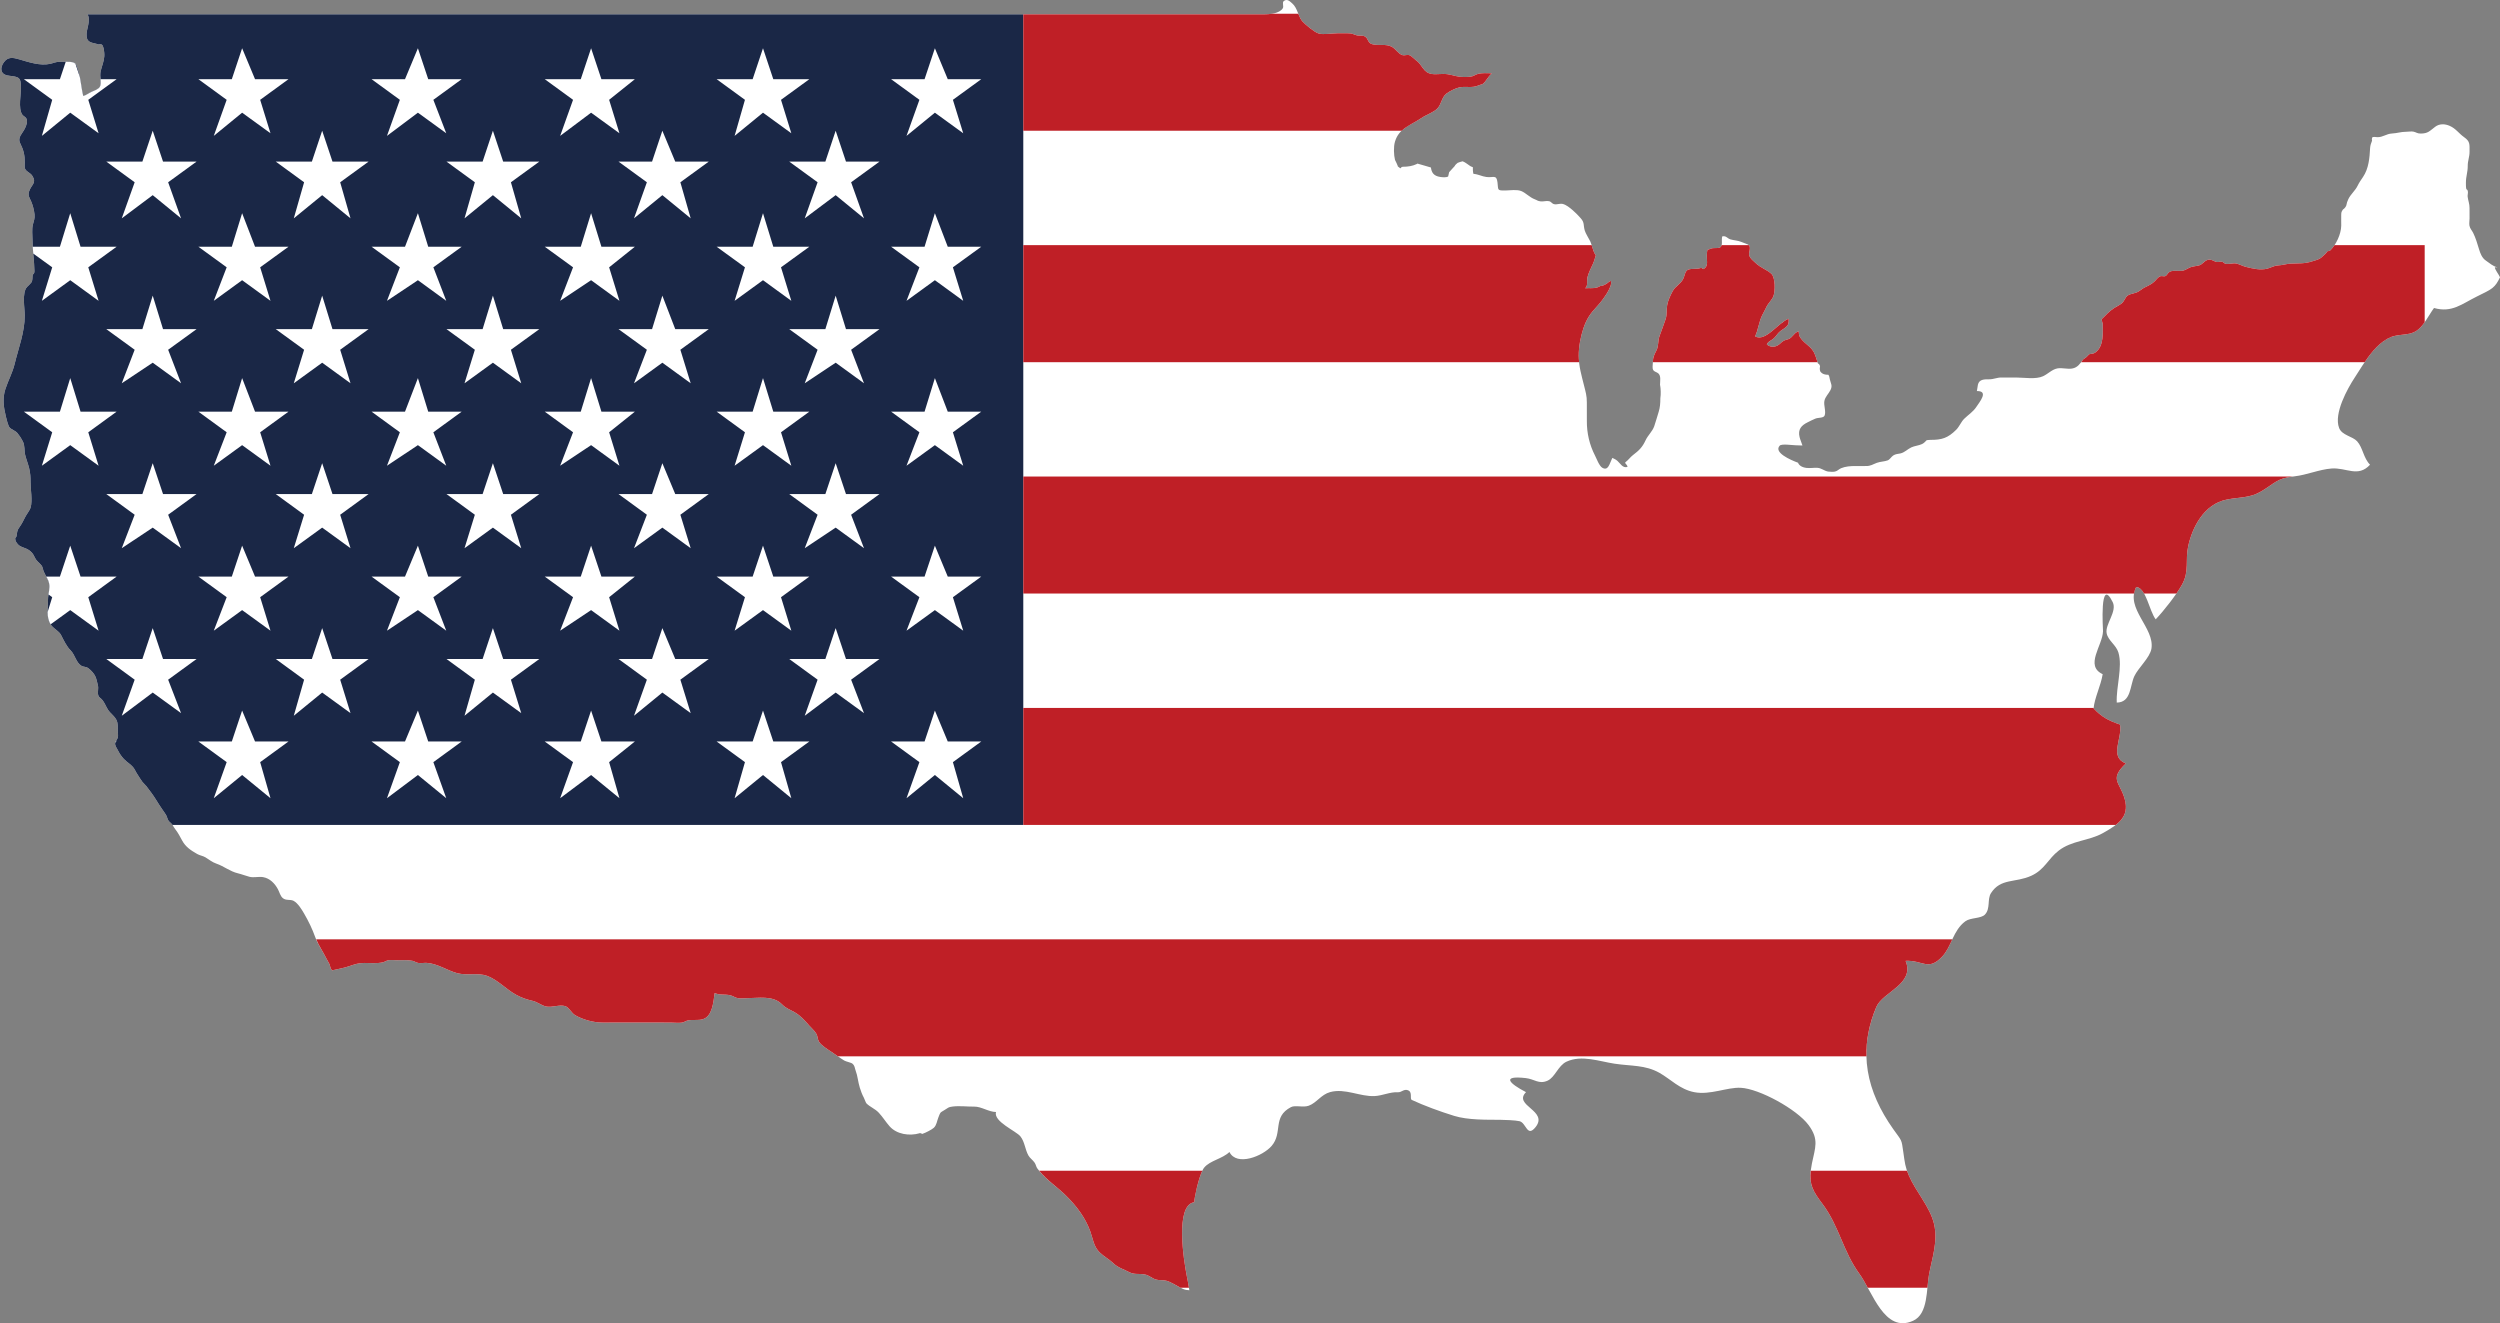 <?xml version="1.0" encoding="UTF-8"?><svg xmlns="http://www.w3.org/2000/svg" xmlns:xlink="http://www.w3.org/1999/xlink" height="296.4" preserveAspectRatio="xMidYMid meet" version="1.0" viewBox="-0.3 0.0 560.1 296.4" width="560.1" zoomAndPan="magnify"><rect x="-0.3" y="0.0" width="560.1" height="296.4" fill="#808080" stroke="none"/><defs><clipPath id="a"><path d="M 0 0 L 559.809 0 L 559.809 296.449 L 0 296.449 Z M 0 0"/></clipPath></defs><g><g clip-path="url(#a)" id="change1_1"><path d="M 77.844 216.496 C 79.086 216.07 80.035 215.727 81.355 215.742 C 82.707 215.758 84.172 215.883 85.469 215.605 C 85.879 215.516 86.227 215.195 86.805 215.117 C 87.379 215.043 88.062 215.129 88.641 215.133 C 89.816 215.137 91.02 215.027 92.148 215.27 C 92.559 215.355 92.906 215.676 93.484 215.754 C 94.078 215.832 94.723 215.684 95.32 215.727 C 97.734 215.887 99.906 217.438 102.137 218.031 C 104.32 218.613 106.762 217.879 108.816 218.629 C 111.188 219.492 113.07 221.645 115.344 222.879 C 116.613 223.562 117.668 223.922 119.004 224.223 C 120.086 224.469 121.023 225.258 122.008 225.488 C 123.328 225.793 125.035 225.012 126.32 225.41 C 127.203 225.684 127.715 226.961 128.555 227.441 C 130.285 228.441 132.637 229.113 134.789 229.098 C 139.852 229.062 144.91 229.102 149.973 229.098 C 150.754 229.098 151.645 229.215 152.414 229.113 C 152.996 229.035 153.34 228.715 153.75 228.629 C 154.859 228.387 156.027 228.656 157.121 228.355 C 159.312 227.746 159.535 224.434 159.809 222.48 C 161.035 223.027 162.035 222.672 163.363 222.996 C 164.105 223.176 164.297 223.535 165.141 223.648 C 165.711 223.723 166.395 223.637 166.977 223.633 C 169.605 223.625 172.848 222.961 174.867 224.98 C 175.859 225.973 176.59 226.125 177.758 226.805 C 179.09 227.582 179.93 228.543 180.941 229.707 C 181.461 230.305 182.246 230.957 182.625 231.664 C 182.918 232.211 182.848 232.832 183.188 233.383 C 183.723 234.246 185.082 235.066 185.934 235.625 C 186.926 236.281 187.871 237.012 188.836 237.598 C 189.246 237.848 190.41 238.055 190.688 238.312 C 191.277 238.859 191.145 239.203 191.41 239.898 C 191.859 241.066 191.922 242.371 192.328 243.672 C 192.605 244.547 192.828 245.16 193.254 245.965 C 193.359 246.16 193.676 247.051 193.797 247.18 C 194.57 247.988 195.754 248.402 196.578 249.289 C 197.469 250.246 198.145 251.363 199.008 252.34 C 200.598 254.137 203.445 254.562 205.734 253.891 C 205.77 253.723 206.41 254.164 206.445 253.996 C 207.039 253.805 208.484 253.074 208.922 252.66 C 209.551 252.062 209.613 251.141 209.938 250.34 C 210.41 249.188 210.199 249.352 211.32 248.684 C 212.148 248.195 212.117 248.035 213.109 247.91 C 214.68 247.711 216.398 247.949 217.98 247.926 C 219.559 247.902 221.188 249.109 222.84 249.137 C 222.242 251.289 227.379 253.398 228.32 254.602 C 229.305 255.859 229.344 257.527 230.113 258.887 C 230.477 259.523 231.082 259.863 231.523 260.523 C 231.77 260.895 231.84 261.418 232.086 261.754 C 233.855 264.211 236.5 265.836 238.629 267.965 C 240.91 270.246 242.836 272.773 243.961 275.855 C 244.566 277.523 244.711 279.258 246.055 280.578 C 246.965 281.473 248.168 282.09 249.105 282.992 C 250.16 284.012 251.363 284.316 252.594 284.965 C 253.914 285.66 254.805 285.262 256.238 285.543 C 257.16 285.727 257.797 286.406 258.668 286.668 C 259.445 286.895 260.188 286.73 260.961 286.926 C 262.141 287.223 263.543 288.238 264.738 288.773 C 265.23 288.992 265.699 289.051 266.164 289.066 C 266.25 289.637 266.332 290.223 266.395 290.805 C 266.184 288.895 265.793 286.906 265.594 285.918 C 264.898 282.418 262.93 269.938 267.254 269.352 C 267.363 267.699 268.512 262.773 269.48 261.598 C 270.805 259.988 273.516 259.648 275.141 258.094 C 276.766 261.367 282.609 259.047 284.602 256.727 C 287.16 253.746 284.703 250.246 288.93 248.039 C 289.887 247.539 291.66 248.188 292.922 247.719 C 294.711 247.055 295.676 245.227 297.703 244.672 C 301.059 243.758 304.418 245.734 307.684 245.562 C 309.469 245.469 311.148 244.605 312.902 244.707 C 313.727 244.754 314.18 243.941 315.086 244.242 C 316.281 244.641 315.449 246.172 316.02 246.438 C 318.754 247.711 322.262 249 325.477 249.996 C 328.562 250.953 332.73 250.859 335.781 250.879 C 336.742 250.887 339.273 250.98 340.141 251.195 C 341.664 251.574 341.812 254.91 343.723 252.527 C 346.703 248.801 338.605 247.715 341.586 244.684 C 337.848 242.738 335.965 240.91 341.531 241.535 C 343.504 241.758 344.461 242.98 346.402 242.121 C 348.09 241.375 348.777 238.738 350.656 237.859 C 354.047 236.281 358.008 237.793 361.395 238.305 C 365.184 238.879 368.266 238.555 371.473 240.355 C 373.988 241.77 376.047 244.07 379.281 244.691 C 382.871 245.387 386.598 243.559 389.695 243.707 C 393.84 243.91 402.266 248.512 404.895 252.059 C 407.312 255.324 406.352 257.121 405.645 260.652 C 404.777 264.98 405.559 266.469 408.027 269.754 C 411.75 274.707 412.621 280.391 416.273 285.375 C 419.223 289.402 421.887 298.801 428.312 295.906 C 431.742 294.359 431.258 288.805 431.883 285.492 C 432.559 281.895 433.922 278.09 433 274.203 C 432.094 270.363 428.918 267.004 427.348 263.332 C 426.535 261.422 426.457 260.516 426.121 258.145 C 425.695 255.125 425.832 255.742 423.855 252.953 C 417.961 244.625 415.82 235.684 420.07 225.602 C 421.512 222.188 428.754 220.516 426.633 215.266 C 430.527 215.098 431.703 217.637 434.832 214.309 C 436.941 212.062 437.246 208.434 440.02 206.402 C 441.18 205.551 443.52 205.828 444.402 204.902 C 445.684 203.566 444.879 201.473 445.758 200.098 C 447.926 196.703 451.227 197.832 454.793 196.203 C 457.812 194.824 458.48 192.477 460.945 190.562 C 463.844 188.312 467.75 188.379 470.828 186.648 C 474.488 184.59 476.953 182.902 475.609 178.645 C 474.52 175.18 472.281 174.559 475.977 171.039 C 472.148 169.582 475.238 165.438 474.668 162.328 C 472.023 161.438 470.477 160.566 468.746 158.707 C 468.969 156.316 470.359 153.664 470.785 151.043 C 466.695 149.137 470.762 144.648 470.859 141.422 C 470.867 141.078 470.035 128.859 473.027 134.891 C 474.074 137.004 471.285 139.855 471.672 141.867 C 471.992 143.523 473.793 144.477 474.309 146.195 C 475.277 149.434 473.77 153.949 473.938 157.41 C 477.195 157.363 476.859 153.688 477.875 151.5 C 478.746 149.625 481.379 147.336 481.707 145.328 C 482.465 140.668 475.812 136.363 478.289 131.52 C 480.508 131.613 481.219 136.895 482.664 138.754 C 484.496 136.828 487.277 133.281 488.543 131.012 C 490.262 127.93 489.23 125.57 489.953 122.309 C 490.852 118.254 493.395 112.941 498.609 111.918 C 501.656 111.316 503.762 111.609 506.312 110.082 C 509.582 108.129 509.742 107.156 513.797 106.711 C 516.531 106.406 519.289 105.18 522.039 104.965 C 525.391 104.703 527.953 107.051 530.684 104.117 C 529.199 102.629 529.086 100.297 527.789 98.867 C 526.75 97.727 524.391 97.543 523.754 95.883 C 522.516 92.652 525.629 87.059 527.258 84.578 C 529.387 81.34 531.734 76.945 535.492 75.469 C 535.867 75.32 536.238 75.25 536.609 75.18 C 537.598 74.996 538.562 74.969 539.5 74.762 C 539.586 74.742 539.672 74.727 539.758 74.703 C 540.188 74.586 540.613 74.422 541.035 74.152 C 542.73 73.062 543.836 70.594 545.016 69.004 C 549.035 70.137 551.258 68.082 554.594 66.441 C 555.383 66.051 556 65.75 556.527 65.477 C 556.605 65.434 556.699 65.387 556.773 65.348 C 557 65.227 557.199 65.113 557.387 65.004 C 557.441 64.969 557.504 64.93 557.555 64.898 C 557.738 64.781 557.902 64.672 558.055 64.555 C 558.09 64.527 558.121 64.496 558.156 64.469 C 558.824 63.922 559.238 63.285 559.801 62.129 C 559.801 62.125 559.805 62.121 559.805 62.117 C 559.52 61.461 558.648 60.414 558.645 59.883 C 558.84 59.887 559.039 59.891 559.234 59.891 C 558.246 59.691 557.449 58.93 556.609 58.363 C 555.781 57.801 555.383 56.773 555.102 55.832 C 554.75 54.656 554.336 53.262 553.785 52.168 C 553.512 51.625 553.082 51.219 552.957 50.57 C 552.863 50.086 552.977 49.449 552.977 48.953 C 552.977 48.172 552.965 47.391 552.973 46.609 C 552.988 45.676 552.664 44.98 552.551 44.074 C 552.5 43.684 552.68 43.238 552.594 42.859 C 552.566 42.637 552.453 42.48 552.258 42.383 C 552.145 41.871 552.164 41.391 552.164 40.855 C 552.164 39.555 552.586 38.512 552.57 37.211 C 552.559 35.973 552.984 35.211 552.977 33.973 C 552.965 32.348 553.145 31.703 551.762 30.734 C 550.57 29.898 549.938 28.82 548.523 28.195 C 547.449 27.723 546.238 27.688 545.305 28.387 C 543.996 29.367 543.695 29.91 542.047 29.922 C 541.262 29.93 541.094 29.656 540.445 29.5 C 539.98 29.387 539.297 29.523 538.809 29.52 C 537.586 29.516 536.781 29.855 535.566 29.914 C 534.348 29.977 533.531 30.77 532.328 30.734 C 532.055 30.727 531.406 30.582 531.176 30.797 C 531.078 31.035 531.062 31.281 531.129 31.535 C 530.91 32.098 530.734 32.562 530.699 33.164 C 530.582 35.359 530.398 37.754 529.102 39.66 C 528.625 40.363 528.246 40.895 527.883 41.645 C 527.371 42.703 526.375 43.484 525.832 44.59 C 525.605 45.051 525.445 45.539 525.359 46.047 C 525.203 46.422 524.957 46.719 524.617 46.938 C 524.27 47.469 524.246 47.516 524.227 48.141 C 524.195 48.949 524.246 49.762 524.23 50.57 C 524.199 52.422 523.086 54.871 521.703 56.168 C 521.496 56.211 521.297 56.262 521.094 56.316 C 520.977 56.566 520.812 56.773 520.602 56.949 C 520.316 57.176 519.961 57.562 519.688 57.766 C 519.113 58.199 518.27 58.367 517.664 58.566 C 516.008 59.121 514.629 58.969 512.898 59.062 C 511.926 59.117 511.074 59.418 510.062 59.469 C 509.18 59.512 508.477 59.984 507.637 60.195 C 506.055 60.59 504.363 60.16 502.867 59.793 C 502.227 59.637 501.445 59.215 500.773 59.051 C 500.004 58.863 499.074 59.277 498.305 59.094 C 497.938 59.004 497.902 58.734 497.535 58.648 C 497.137 58.555 496.676 58.781 496.281 58.688 C 495.605 58.527 495.113 57.973 494.258 58.242 C 493.48 58.488 493.16 59.301 492.25 59.496 C 491.316 59.703 490.707 59.656 489.801 60.184 C 489.023 60.641 488.77 60.699 487.801 60.691 C 487.012 60.684 486.301 60.551 485.664 60.988 C 485.375 61.188 485.191 61.664 484.887 61.824 C 484.484 62.035 484.121 61.77 483.73 61.887 C 483.199 62.043 482.836 62.645 482.434 63.02 C 481.852 63.57 481.242 63.906 480.504 64.246 C 479.828 64.555 479.531 64.82 478.91 65.246 C 478.098 65.801 477.051 65.723 476.355 66.238 C 475.82 66.637 475.66 67.41 475.148 67.875 C 474.574 68.395 473.898 68.645 473.227 69.098 C 472.238 69.758 471.445 70.645 470.574 71.496 C 470.586 71.59 470.598 71.672 470.602 71.801 C 470.668 72.051 470.73 72.418 470.797 72.434 C 470.797 74.5 471.105 77.516 469.188 78.938 C 468.641 79.344 468.285 79.195 467.754 79.371 C 467.652 79.48 467.531 79.594 467.438 79.699 C 467.121 80.059 466.801 80.285 466.477 80.469 C 466.465 80.48 466.441 80.504 466.43 80.52 C 465.73 81.438 465.203 82.363 463.914 82.57 C 462.871 82.742 461.719 82.359 460.676 82.531 C 459.465 82.73 458.516 83.789 457.426 84.289 C 455.781 85.047 453.18 84.578 451.363 84.578 C 450.285 84.578 449.207 84.594 448.129 84.578 C 447.062 84.562 446.41 84.992 445.293 84.98 C 444.285 84.969 443.105 84.965 442.832 86.188 C 442.719 86.691 442.719 87.117 442.598 87.617 C 442.617 87.617 442.641 87.613 442.66 87.613 C 445.281 87.609 443.223 90.027 442.508 91.121 C 441.762 92.27 440.699 92.902 439.762 93.82 C 439.051 94.516 438.684 95.57 437.969 96.281 C 436.102 98.145 434.73 98.562 432.219 98.547 C 431.922 98.543 431.648 98.598 431.363 98.617 C 431.039 98.961 430.707 99.301 430.312 99.484 C 429.566 99.84 428.648 99.879 427.887 100.242 C 427.02 100.656 426.43 101.375 425.457 101.59 C 424.855 101.723 424.398 101.688 423.836 102.062 C 423.418 102.348 423.09 102.965 422.621 103.141 C 421.879 103.422 420.98 103.402 420.191 103.691 C 419.254 104.039 418.809 104.426 417.766 104.41 C 416.953 104.402 416.145 104.418 415.336 104.414 C 414.316 104.406 413.129 104.496 412.184 104.895 C 411.594 105.148 411.434 105.508 410.793 105.656 C 410.48 105.73 409.598 105.711 409.254 105.648 C 408.355 105.48 407.777 104.855 406.836 104.809 C 406.035 104.77 405.188 104.93 404.395 104.828 C 403.402 104.699 402.746 104.266 402.531 103.668 C 400.797 103.039 397.023 101.359 398.426 99.848 C 398.871 99.363 401.32 99.758 401.977 99.758 C 402.473 99.758 402.996 99.793 403.52 99.812 C 403.348 99.203 403.035 98.59 402.879 97.934 C 402.457 96.203 403.258 95.309 404.711 94.598 C 405.285 94.312 405.809 94.039 406.418 93.789 C 407.066 93.52 408.234 93.695 408.48 93.105 C 408.852 92.227 408.246 90.797 408.434 89.84 C 408.625 88.871 409.363 88.258 409.789 87.41 C 410.305 86.383 409.883 85.988 409.656 84.98 C 409.527 84.43 409.586 84.359 409.324 83.961 C 408.648 83.984 407.996 83.852 407.531 83.242 C 407.387 82.883 407.363 82.512 407.461 82.129 C 407.441 81.785 407.273 81.547 406.969 81.406 C 406.797 80.707 406.578 80.172 406.375 79.586 C 405.676 77.578 404.113 77.246 403.027 75.633 C 402.75 75.219 402.703 74.73 402.691 74.227 C 402.59 74.266 402.473 74.293 402.383 74.336 C 401.508 74.758 401.262 75.656 400.367 75.984 C 399.84 76.18 399.633 76.133 399.141 76.461 C 398.688 76.762 398.441 77.152 397.93 77.41 C 397.047 77.848 396.348 77.777 395.539 77.188 C 395.746 76.508 396.637 76.254 397.141 75.77 C 397.746 75.184 398 74.566 398.738 74.051 C 399.34 73.629 400.215 73.176 400.387 72.441 C 400.457 72.148 400.445 71.781 400.422 71.41 C 398.117 72.27 395.23 76.691 392.914 75.359 C 393.609 73.879 393.777 72.047 394.523 70.578 C 394.848 69.938 395.129 69.473 395.434 68.801 C 395.824 67.949 396.703 67.18 397.012 66.359 C 397.473 65.145 397.426 62.141 396.555 61.336 C 395.531 60.391 394.086 59.98 393.02 58.922 C 392.512 58.418 391.832 57.969 391.621 57.281 C 391.41 56.57 392.031 55.586 391.547 54.93 C 391.441 54.781 390.109 54.32 389.863 54.215 C 389.039 53.855 388.16 53.871 387.371 53.625 C 386.652 53.402 386.465 52.773 385.566 52.957 C 385.559 52.957 385.559 52.961 385.551 52.965 C 385.297 53.82 385.785 55.125 385.004 55.457 C 384.406 55.711 383.633 55.43 382.941 55.734 C 382.164 56.082 382.246 55.738 382.129 56.637 C 381.934 58.156 382.66 59.602 381.328 60.285 C 380.711 59.844 380.785 60.113 380.125 60.188 C 379.586 60.246 379.031 60.219 378.484 60.277 C 377.195 60.422 377.328 61.242 376.887 62.312 C 376.359 63.574 375.09 64.047 374.449 65.227 C 373.953 66.137 373.387 67.363 373.211 68.383 C 373.012 69.551 373.242 70.453 372.828 71.613 C 372.391 72.836 371.969 74.07 371.504 75.285 C 371.098 76.355 371.344 77.473 370.805 78.523 C 370.266 79.57 369.996 80.074 369.996 81.359 C 369.996 81.812 369.844 82.465 370.078 82.879 C 370.324 83.316 370.902 83.355 371.23 83.656 C 371.875 84.254 371.613 85.301 371.613 86.195 C 371.613 86.227 371.617 86.262 371.617 86.293 C 371.621 86.32 371.637 86.336 371.645 86.367 C 371.762 86.98 371.836 88.309 371.684 89.23 C 371.688 90.285 371.613 91.324 371.309 92.27 C 370.961 93.344 370.684 94.441 370.309 95.508 C 369.895 96.676 368.906 97.504 368.375 98.645 C 367.629 100.258 366.891 100.926 365.539 101.965 C 364.945 102.422 364.523 103.059 363.914 103.512 C 363.535 103.797 364.258 103.965 364.328 104.613 C 363.211 104.926 362.766 103.863 362.062 103.25 C 361.707 102.941 361.316 102.766 360.934 102.586 C 360.898 102.652 360.867 102.727 360.836 102.793 C 360.285 103.914 360.016 105.547 358.695 104.805 C 357.988 104.406 357.387 102.73 357.039 102.051 C 355.801 99.633 355.195 97.008 355.219 94.289 C 355.23 92.918 355.203 91.547 355.215 90.176 C 355.23 88.676 354.938 87.789 354.594 86.398 C 354.031 84.129 353.414 82.121 353.398 79.719 C 353.383 77.645 353.848 75.32 354.461 73.512 C 355.168 71.43 356.02 70.203 357.496 68.637 C 358.496 67.578 361.102 64.219 360.605 62.93 C 360.453 62.977 360.324 63.074 360.18 63.141 C 359.672 63.605 358.859 64.105 358.266 64.062 C 358.016 64.184 357.781 64.344 357.512 64.414 C 356.629 64.66 355.734 64.508 354.84 64.582 C 355.52 64.07 355.172 62.871 355.355 62.109 C 355.609 61.066 356.164 60.055 356.598 59.07 C 356.895 58.41 357.031 57.793 357.23 57.184 C 357.203 57.156 357.184 57.148 357.156 57.117 C 356.625 56.434 356.363 54.863 355.977 54.066 C 355.629 53.348 354.953 52.352 354.75 51.648 C 354.391 50.422 354.738 49.902 353.852 48.902 C 353.301 48.277 352.664 47.621 352.031 47.078 C 351.422 46.562 350.578 45.859 349.785 45.684 C 349.188 45.547 348.496 45.887 347.898 45.746 C 347.348 45.613 347.301 45.207 346.75 45.074 C 346.176 44.938 345.469 45.195 344.883 45.121 C 344.129 45.027 344.133 44.863 343.547 44.645 C 342.391 44.219 341.559 43.223 340.512 42.801 C 339.539 42.41 338.051 42.656 337.004 42.676 C 335.02 42.715 335.414 42.57 335.195 40.84 C 334.965 39.047 334.293 39.855 332.734 39.656 C 331.637 39.516 330.973 39.047 329.805 38.945 C 329.664 38.422 329.676 37.914 329.68 37.461 C 329.492 37.379 329.328 37.344 329.105 37.211 C 328.637 36.93 328.016 36.363 327.391 36.137 C 327.008 36.23 326.633 36.332 326.273 36.484 C 326.027 36.711 325.742 36.898 325.602 37.215 C 325.238 37.668 324.711 38.137 324.367 38.574 C 324.277 38.891 324.203 39.211 324.145 39.535 C 323.727 39.801 322.871 39.719 322.41 39.652 C 320.809 39.422 320.434 38.578 320.281 37.527 C 319.277 37.266 318.273 36.902 317.258 36.648 C 317.203 36.68 317.168 36.727 317.109 36.75 C 316.191 37.191 315.152 37.359 314.062 37.359 C 313.211 37.359 313.926 38.188 312.832 37.254 C 313.031 37.426 312.211 35.738 312.242 35.863 C 311.961 34.711 311.887 32.91 312.227 31.746 C 313.137 28.645 315.863 28.031 318.176 26.434 C 319.203 25.727 320.832 25.195 321.699 24.34 C 322.648 23.402 322.645 21.824 323.777 20.953 C 324.414 20.465 325.879 19.727 326.68 19.574 C 328.211 19.277 329.438 19.789 330.941 19.141 C 331.766 18.789 331.723 19.086 332.309 18.418 C 332.656 18.027 333.008 17.43 333.359 17.023 C 333.551 16.801 333.746 16.629 333.93 16.438 C 332.871 16.367 331.656 16.352 330.898 16.535 C 330.156 16.715 329.965 17.074 329.121 17.188 C 328.422 17.277 327.367 17.277 326.664 17.188 C 325.336 17.012 324.531 16.555 323.035 16.566 C 321.504 16.574 320.043 16.941 318.938 15.805 C 318.109 14.949 317.934 14.223 316.961 13.531 C 316.598 13.27 316.02 12.648 315.629 12.438 C 315.031 12.113 314.48 12.52 313.895 12.348 C 312.957 12.066 312.371 10.93 311.512 10.477 C 310.18 9.777 308.699 10.273 307.23 9.93 C 305.996 9.641 306.398 8.691 305.457 8.152 C 305.004 7.891 304.246 8.055 303.738 7.934 C 303.055 7.77 302.703 7.445 301.777 7.461 C 300.973 7.473 300.16 7.457 299.352 7.457 C 298.141 7.457 296.215 7.84 295.074 7.484 C 294.172 7.207 292.215 5.562 291.578 4.891 C 290.496 3.742 290.445 1.805 289.18 0.734 C 288.734 0.359 288.043 -0.402 287.297 0.262 C 286.906 0.609 287.379 1.418 287.086 1.871 C 286.344 3.023 284.219 3.207 283.059 3.207 L 19.297 3.207 C 19.738 3.891 19.609 4.824 19.469 5.586 C 19.305 6.477 19.008 7.254 19.113 8.207 C 19.277 9.711 20.535 9.512 21.766 9.961 C 22.02 9.887 22.27 9.895 22.512 9.988 C 22.906 10.305 23.008 11.355 23.055 11.805 C 23.18 12.93 22.824 14.012 22.496 15.066 C 22.301 15.695 22.164 16.105 22.168 16.891 C 22.172 17.543 22.426 18.828 22.094 19.395 C 21.746 19.98 21.012 20.227 20.445 20.469 C 19.734 20.766 19.047 21.297 18.352 21.52 C 17.906 19.691 17.816 17.816 17.289 16 C 16.785 14.266 16.734 13.84 14.793 13.852 C 14.215 13.855 13.633 13.859 13.055 13.852 C 12.184 13.844 11.723 14.133 10.91 14.309 C 8.664 14.793 6.129 13.918 4.02 13.301 C 2.629 12.895 1.504 12.664 0.57 13.949 C -0.297 15.137 -0.277 16.547 1.344 16.898 C 1.988 17.039 2.941 17.055 3.531 17.301 C 4.383 17.656 4.348 18.512 4.387 19.344 C 4.469 21.047 3.711 24.258 4.695 25.684 C 4.91 26 5.414 26.191 5.594 26.523 C 5.949 27.18 5.629 28 5.363 28.602 C 4.77 29.953 3.52 30.711 4.258 32.172 C 4.984 33.613 5.262 34.781 5.246 36.426 C 5.238 37.242 5.074 37.727 5.66 38.27 C 6.211 38.777 6.574 38.797 6.98 39.453 C 7.965 41.047 6.668 41.41 6.203 42.926 C 5.922 43.844 6.316 44.273 6.668 45.086 C 7.043 45.945 7.344 47.102 7.438 48.047 C 7.527 48.93 7.285 49.496 7.078 50.293 C 6.797 51.375 6.984 52.645 6.98 53.762 C 6.977 56.141 7.387 58.355 7.414 60.715 C 7.426 61.582 6.988 61.148 6.98 62.016 C 6.965 63.422 6.656 63.34 5.766 64.285 C 4.582 65.539 5.246 69.066 5.246 70.695 C 5.242 74.445 3.836 78.008 2.98 81.543 C 2.52 83.469 1.531 85.254 0.91 87.16 C 0.23 89.234 0.512 91.23 1.004 93.258 C 1.133 93.785 1.504 95.398 1.852 95.773 C 2.328 96.297 3.121 96.449 3.617 97.047 C 4.074 97.598 4.5 98.258 4.812 98.879 C 5.328 99.91 5.078 100.875 5.344 101.938 C 5.59 102.914 5.973 103.871 6.223 104.867 C 6.492 105.961 6.551 106.867 6.547 108.012 C 6.543 109.68 7.004 112.078 6.57 113.676 C 6.383 114.352 5.688 115.152 5.355 115.82 C 4.953 116.629 4.574 117.391 4.055 118.109 C 3.527 118.836 3.559 119.148 3.414 120.062 C 3.336 120.578 2.984 120.266 3.152 121.027 C 3.238 121.418 3.699 121.996 4.031 122.23 C 4.598 122.633 5.508 122.789 6.113 123.199 C 6.844 123.691 7.113 124.078 7.523 124.934 C 7.941 125.801 8.523 126.047 9.055 126.758 C 9.254 127.023 9.328 127.656 9.465 127.973 C 9.719 128.562 10.051 129.137 10.344 129.707 C 11.242 131.465 10.445 132.625 10.453 134.48 C 10.461 136.375 9.973 138.633 11.227 140.141 C 11.934 140.996 12.906 141.371 13.383 142.281 C 14.055 143.582 14.582 144.773 15.566 145.762 C 16.484 146.688 16.762 148.445 17.914 149.148 C 18.477 149.488 18.965 149.293 19.551 149.754 C 20.074 150.164 20.66 150.781 20.984 151.383 C 21.324 152.008 21.465 152.891 21.641 153.574 C 21.816 154.273 21.512 155.102 21.715 155.762 C 21.883 156.316 22.398 156.48 22.723 156.926 C 23.352 157.793 23.582 158.754 24.336 159.574 C 24.832 160.117 25.453 160.621 25.785 161.293 C 26.16 162.055 26.082 162.852 26.086 163.672 C 26.086 164.129 26.203 164.688 26.117 165.137 C 26.02 165.645 25.598 165.996 25.5 166.492 C 25.398 167.023 25.918 167.676 26.184 168.219 C 26.508 168.883 26.941 169.492 27.461 170.051 C 28.066 170.703 28.855 171.137 29.449 171.801 C 29.906 172.316 30.109 172.934 30.5 173.5 C 30.867 174.035 31.234 174.699 31.617 175.195 C 31.895 175.547 32.203 175.75 32.477 176.113 C 33.211 177.086 34.016 178.113 34.656 179.172 C 35.113 179.93 35.559 180.598 36.055 181.332 C 36.34 181.758 36.688 182.199 36.934 182.645 C 37.133 183.008 37.227 183.523 37.441 183.852 C 37.652 184.18 38.098 184.422 38.344 184.812 C 38.57 185.176 38.723 185.469 38.984 185.801 C 39.605 186.602 40.012 187.387 40.5 188.297 C 41.285 189.758 42.488 190.531 43.863 191.32 C 44.492 191.684 45.121 191.719 45.719 192.074 C 46.57 192.582 47.211 193.164 48.215 193.504 C 49.82 194.047 51.25 195.242 52.977 195.648 C 53.867 195.859 54.711 196.211 55.582 196.434 C 56.578 196.688 57.617 196.344 58.617 196.508 C 60.195 196.773 61.289 197.969 61.969 199.23 C 62.328 199.898 62.477 200.707 63.055 201.207 C 63.773 201.828 64.734 201.434 65.473 201.824 C 66.449 202.34 67.328 203.809 67.828 204.668 C 68.824 206.383 69.66 208.102 70.332 209.98 C 70.914 211.598 72.047 213.16 72.828 214.754 C 73.031 215.16 73.297 215.559 73.488 215.961 C 73.637 216.27 73.664 216.641 73.793 216.938 C 73.934 217.262 74.184 217.422 74.262 217.77 C 74.227 217.621 74.156 217.516 74.082 217.406 C 75.387 217.094 76.707 216.887 77.844 216.496" fill="#fff"/></g><g id="change2_1"><path d="M 228.957 3.207 L 19.297 3.207 C 19.738 3.891 19.609 4.824 19.469 5.586 C 19.305 6.477 19.008 7.254 19.113 8.207 C 19.277 9.711 20.535 9.512 21.766 9.961 C 22.02 9.887 22.27 9.895 22.512 9.988 C 22.906 10.305 23.008 11.355 23.055 11.805 C 23.18 12.93 22.824 14.012 22.496 15.066 C 22.301 15.695 22.164 16.105 22.168 16.891 C 22.172 17.543 22.426 18.828 22.094 19.395 C 21.746 19.98 21.008 20.227 20.445 20.469 C 19.734 20.766 19.047 21.297 18.352 21.52 C 17.906 19.691 17.816 17.816 17.289 16 C 16.785 14.266 16.734 13.84 14.793 13.852 C 14.215 13.855 13.633 13.859 13.055 13.852 C 12.184 13.844 11.723 14.133 10.91 14.309 C 8.664 14.793 6.129 13.918 4.02 13.301 C 2.629 12.895 1.504 12.664 0.57 13.949 C -0.297 15.137 -0.277 16.547 1.344 16.898 C 1.988 17.039 2.941 17.055 3.531 17.301 C 4.383 17.656 4.348 18.512 4.387 19.344 C 4.469 21.047 3.711 24.258 4.695 25.684 C 4.91 26 5.414 26.191 5.594 26.523 C 5.949 27.18 5.629 28 5.363 28.602 C 4.77 29.953 3.52 30.711 4.258 32.172 C 4.984 33.613 5.262 34.781 5.246 36.426 C 5.238 37.242 5.074 37.727 5.66 38.27 C 6.211 38.777 6.574 38.797 6.98 39.453 C 7.965 41.047 6.668 41.41 6.203 42.926 C 5.922 43.844 6.316 44.273 6.668 45.086 C 7.043 45.945 7.344 47.102 7.438 48.047 C 7.527 48.93 7.285 49.496 7.078 50.293 C 6.797 51.375 6.984 52.645 6.98 53.762 C 6.977 56.141 7.387 58.355 7.414 60.715 C 7.426 61.582 6.988 61.148 6.98 62.016 C 6.965 63.422 6.656 63.34 5.766 64.285 C 4.582 65.539 5.246 69.066 5.246 70.695 C 5.242 74.445 3.836 78.008 2.98 81.543 C 2.52 83.469 1.531 85.254 0.91 87.16 C 0.23 89.234 0.512 91.23 1.004 93.258 C 1.133 93.785 1.504 95.398 1.852 95.773 C 2.328 96.297 3.121 96.449 3.617 97.047 C 4.074 97.598 4.5 98.258 4.812 98.879 C 5.328 99.91 5.078 100.875 5.344 101.938 C 5.59 102.914 5.973 103.871 6.223 104.867 C 6.492 105.961 6.551 106.867 6.547 108.012 C 6.543 109.68 7.004 112.078 6.57 113.676 C 6.383 114.352 5.688 115.152 5.355 115.82 C 4.953 116.629 4.574 117.391 4.055 118.109 C 3.527 118.836 3.559 119.148 3.414 120.062 C 3.336 120.578 2.984 120.266 3.152 121.027 C 3.238 121.418 3.699 121.996 4.031 122.234 C 4.598 122.633 5.508 122.789 6.113 123.199 C 6.844 123.691 7.113 124.078 7.523 124.934 C 7.941 125.801 8.523 126.047 9.055 126.758 C 9.254 127.023 9.328 127.656 9.465 127.973 C 9.719 128.562 10.051 129.137 10.344 129.707 C 11.242 131.465 10.445 132.625 10.453 134.48 C 10.461 136.375 9.973 138.633 11.227 140.141 C 11.934 140.996 12.906 141.371 13.383 142.281 C 14.055 143.582 14.582 144.773 15.566 145.762 C 16.484 146.688 16.762 148.445 17.914 149.148 C 18.477 149.488 18.965 149.293 19.551 149.754 C 20.074 150.164 20.66 150.781 20.984 151.383 C 21.324 152.008 21.465 152.891 21.641 153.574 C 21.816 154.273 21.512 155.102 21.715 155.762 C 21.883 156.316 22.398 156.48 22.723 156.926 C 23.352 157.793 23.582 158.754 24.336 159.574 C 24.832 160.117 25.453 160.621 25.785 161.293 C 26.16 162.055 26.082 162.852 26.086 163.672 C 26.086 164.129 26.203 164.688 26.117 165.137 C 26.02 165.645 25.598 165.996 25.5 166.492 C 25.398 167.023 25.918 167.676 26.184 168.219 C 26.508 168.883 26.941 169.492 27.461 170.051 C 28.066 170.703 28.855 171.133 29.449 171.801 C 29.906 172.316 30.109 172.934 30.5 173.5 C 30.867 174.035 31.234 174.699 31.617 175.195 C 31.895 175.547 32.203 175.754 32.477 176.113 C 33.211 177.086 34.016 178.113 34.656 179.172 C 35.113 179.93 35.559 180.598 36.055 181.332 C 36.34 181.758 36.688 182.199 36.934 182.645 C 37.133 183.008 37.227 183.523 37.441 183.852 C 37.652 184.18 38.098 184.422 38.344 184.812 C 38.344 184.816 38.344 184.816 38.348 184.82 L 228.957 184.82 L 228.957 3.207" fill="#1a2746"/></g><g id="change1_2"><path d="M 89.285 96.848 L 86.395 104.344 L 93.328 99.73 L 99.68 104.344 L 96.789 96.848 L 103.141 92.223 L 95.637 92.223 L 93.328 84.711 L 90.438 92.223 L 82.938 92.223 L 89.285 96.848" fill="#fff"/></g><g id="change1_3"><path d="M 89.285 59.887 L 86.395 67.398 L 93.328 62.777 L 99.68 67.398 L 96.789 59.887 L 103.141 55.273 L 95.637 55.273 L 93.328 47.766 L 90.438 55.273 L 82.938 55.273 L 89.285 59.887" fill="#fff"/></g><g id="change1_4"><path d="M 150.984 73.746 L 148.094 66.238 L 145.785 73.746 L 138.277 73.746 L 144.625 78.359 L 141.742 85.871 L 148.094 81.258 L 154.441 85.871 L 152.129 78.359 L 158.484 73.746 L 150.984 73.746" fill="#fff"/></g><g id="change1_5"><path d="M 74.191 36.211 L 71.879 29.289 L 69.57 36.211 L 61.484 36.211 L 67.832 40.836 L 65.52 48.918 L 71.879 43.723 L 78.227 48.918 L 75.914 40.836 L 82.273 36.211 L 74.191 36.211" fill="#fff"/></g><g id="change1_6"><path d="M 128.086 96.848 L 125.195 104.344 L 132.129 99.73 L 138.48 104.344 L 136.168 96.848 L 141.941 92.223 L 134.438 92.223 L 132.129 84.711 L 129.816 92.223 L 121.738 92.223 L 128.086 96.848" fill="#fff"/></g><g id="change1_7"><path d="M 128.086 59.887 L 125.195 67.398 L 132.129 62.777 L 138.48 67.398 L 136.168 59.887 L 141.941 55.273 L 134.438 55.273 L 132.129 47.766 L 129.816 55.273 L 121.738 55.273 L 128.086 59.887" fill="#fff"/></g><g id="change1_8"><path d="M 112.434 73.746 L 110.129 66.238 L 107.824 73.746 L 99.734 73.746 L 106.086 78.359 L 103.77 85.871 L 110.129 81.258 L 116.477 85.871 L 114.164 78.359 L 120.523 73.746 L 112.434 73.746" fill="#fff"/></g><g id="change1_9"><path d="M 50.484 59.887 L 47.594 67.398 L 53.945 62.777 L 60.301 67.398 L 57.988 59.887 L 64.34 55.273 L 56.836 55.273 L 53.945 47.766 L 51.637 55.273 L 44.137 55.273 L 50.484 59.887" fill="#fff"/></g><g id="change1_10"><path d="M 134.438 17.738 L 132.129 10.809 L 129.816 17.738 L 121.738 17.738 L 128.086 22.363 L 125.195 30.445 L 132.129 25.246 L 138.48 29.859 L 136.168 22.363 L 141.941 17.738 L 134.438 17.738" fill="#fff"/></g><g id="change1_11"><path d="M 112.434 36.211 L 110.129 29.289 L 107.824 36.211 L 99.734 36.211 L 106.086 40.836 L 103.77 48.918 L 110.129 43.723 L 116.477 48.918 L 114.164 40.836 L 120.523 36.211 L 112.434 36.211" fill="#fff"/></g><g id="change1_12"><path d="M 93.328 10.809 L 90.438 17.738 L 82.938 17.738 L 89.285 22.363 L 86.395 30.445 L 93.328 25.246 L 99.68 29.859 L 96.789 22.363 L 103.141 17.738 L 95.637 17.738 L 93.328 10.809" fill="#fff"/></g><g id="change1_13"><path d="M 172.945 17.738 L 170.641 10.809 L 168.324 17.738 L 160.246 17.738 L 166.598 22.363 L 164.281 30.445 L 170.641 25.246 L 176.988 29.859 L 174.676 22.363 L 181.031 17.738 L 172.945 17.738" fill="#fff"/></g><g id="change1_14"><path d="M 148.094 29.289 L 145.785 36.211 L 138.277 36.211 L 144.625 40.836 L 141.742 48.918 L 148.094 43.723 L 154.441 48.918 L 152.129 40.836 L 158.484 36.211 L 150.984 36.211 L 148.094 29.289" fill="#fff"/></g><g id="change1_15"><path d="M 189.234 73.746 L 186.922 66.238 L 184.613 73.746 L 176.527 73.746 L 182.875 78.359 L 179.992 85.871 L 186.922 81.258 L 193.27 85.871 L 190.383 78.359 L 196.738 73.746 L 189.234 73.746" fill="#fff"/></g><g id="change1_16"><path d="M 50.484 96.848 L 47.594 104.344 L 53.945 99.73 L 60.301 104.344 L 57.988 96.848 L 64.34 92.223 L 56.836 92.223 L 53.945 84.711 L 51.637 92.223 L 44.137 92.223 L 50.484 96.848" fill="#fff"/></g><g id="change1_17"><path d="M 74.191 73.746 L 71.879 66.238 L 69.57 73.746 L 61.484 73.746 L 67.832 78.359 L 65.52 85.871 L 71.879 81.258 L 78.227 85.871 L 75.914 78.359 L 82.273 73.746 L 74.191 73.746" fill="#fff"/></g><g id="change1_18"><path d="M 189.234 110.695 L 186.922 103.777 L 184.613 110.695 L 176.527 110.695 L 182.875 115.324 L 179.992 122.82 L 186.922 118.207 L 193.27 122.82 L 190.383 115.324 L 196.738 110.695 L 189.234 110.695" fill="#fff"/></g><g id="change1_19"><path d="M 166.598 133.797 L 164.281 141.301 L 170.641 136.688 L 176.988 141.301 L 174.676 133.797 L 181.031 129.176 L 172.945 129.176 L 170.641 122.25 L 168.324 129.176 L 160.246 129.176 L 166.598 133.797" fill="#fff"/></g><g id="change1_20"><path d="M 150.984 110.695 L 148.094 103.777 L 145.785 110.695 L 138.277 110.695 L 144.625 115.324 L 141.742 122.82 L 148.094 118.207 L 154.441 122.82 L 152.129 115.324 L 158.484 110.695 L 150.984 110.695" fill="#fff"/></g><g id="change1_21"><path d="M 112.434 110.695 L 110.129 103.777 L 107.824 110.695 L 99.734 110.695 L 106.086 115.324 L 103.77 122.82 L 110.129 118.207 L 116.477 122.82 L 114.164 115.324 L 120.523 110.695 L 112.434 110.695" fill="#fff"/></g><g id="change1_22"><path d="M 186.922 29.289 L 184.613 36.211 L 176.527 36.211 L 182.875 40.836 L 179.992 48.918 L 186.922 43.723 L 193.27 48.918 L 190.383 40.836 L 196.738 36.211 L 189.234 36.211 L 186.922 29.289" fill="#fff"/></g><g id="change1_23"><path d="M 166.598 96.848 L 164.281 104.344 L 170.641 99.73 L 176.988 104.344 L 174.676 96.848 L 181.031 92.223 L 172.945 92.223 L 170.641 84.711 L 168.324 92.223 L 160.246 92.223 L 166.598 96.848" fill="#fff"/></g><g id="change1_24"><path d="M 89.285 133.797 L 86.395 141.301 L 93.328 136.688 L 99.68 141.301 L 96.789 133.797 L 103.141 129.176 L 95.637 129.176 L 93.328 122.25 L 90.438 129.176 L 82.938 129.176 L 89.285 133.797" fill="#fff"/></g><g id="change1_25"><path d="M 166.598 59.887 L 164.281 67.398 L 170.641 62.777 L 176.988 67.398 L 174.676 59.887 L 181.031 55.273 L 172.945 55.273 L 170.641 47.766 L 168.324 55.273 L 160.246 55.273 L 166.598 59.887" fill="#fff"/></g><g id="change1_26"><path d="M 36.227 110.695 L 33.914 103.777 L 31.598 110.695 L 23.52 110.695 L 29.871 115.324 L 26.98 122.82 L 33.914 118.207 L 40.266 122.82 L 37.371 115.324 L 43.73 110.695 L 36.227 110.695" fill="#fff"/></g><g id="change1_27"><path d="M 36.227 73.746 L 33.914 66.238 L 31.598 73.746 L 23.52 73.746 L 29.871 78.359 L 26.98 85.871 L 33.914 81.258 L 40.266 85.871 L 37.371 78.359 L 43.73 73.746 L 36.227 73.746" fill="#fff"/></g><g id="change1_28"><path d="M 74.191 110.695 L 71.879 103.777 L 69.57 110.695 L 61.484 110.695 L 67.832 115.324 L 65.52 122.82 L 71.879 118.207 L 78.227 122.82 L 75.914 115.324 L 82.273 110.695 L 74.191 110.695" fill="#fff"/></g><g id="change1_29"><path d="M 50.484 133.797 L 47.594 141.301 L 53.945 136.688 L 60.301 141.301 L 57.988 133.797 L 64.34 129.176 L 56.836 129.176 L 53.945 122.25 L 51.637 129.176 L 44.137 129.176 L 50.484 133.797" fill="#fff"/></g><g id="change1_30"><path d="M 128.086 133.797 L 125.195 141.301 L 132.129 136.688 L 138.48 141.301 L 136.168 133.797 L 141.941 129.176 L 134.438 129.176 L 132.129 122.25 L 129.816 129.176 L 121.738 129.176 L 128.086 133.797" fill="#fff"/></g><g id="change1_31"><path d="M 53.945 10.809 L 51.637 17.738 L 44.137 17.738 L 50.484 22.363 L 47.594 30.445 L 53.945 25.246 L 60.301 29.859 L 57.988 22.363 L 64.34 17.738 L 56.836 17.738 L 53.945 10.809" fill="#fff"/></g><g id="change1_32"><path d="M 212.035 166.121 L 209.152 159.195 L 206.84 166.121 L 199.332 166.121 L 205.684 170.75 L 202.793 178.832 L 209.152 173.633 L 215.5 178.832 L 213.188 170.75 L 219.547 166.121 L 212.035 166.121" fill="#fff"/></g><g id="change1_33"><path d="M 205.684 96.848 L 202.793 104.344 L 209.152 99.73 L 215.5 104.344 L 213.188 96.848 L 219.547 92.223 L 212.035 92.223 L 209.152 84.711 L 206.84 92.223 L 199.332 92.223 L 205.684 96.848" fill="#fff"/></g><g id="change1_34"><path d="M 189.234 147.648 L 186.922 140.723 L 184.613 147.648 L 176.527 147.648 L 182.875 152.277 L 179.992 160.359 L 186.922 155.16 L 193.27 159.773 L 190.383 152.277 L 196.738 147.648 L 189.234 147.648" fill="#fff"/></g><g id="change1_35"><path d="M 172.945 166.121 L 170.641 159.195 L 168.324 166.121 L 160.246 166.121 L 166.598 170.75 L 164.281 178.832 L 170.641 173.633 L 176.988 178.832 L 174.676 170.75 L 181.031 166.121 L 172.945 166.121" fill="#fff"/></g><g id="change1_36"><path d="M 205.684 59.887 L 202.793 67.398 L 209.152 62.777 L 215.5 67.398 L 213.188 59.887 L 219.547 55.273 L 212.035 55.273 L 209.152 47.766 L 206.84 55.273 L 199.332 55.273 L 205.684 59.887" fill="#fff"/></g><g id="change1_37"><path d="M 205.684 133.797 L 202.793 141.301 L 209.152 136.688 L 215.5 141.301 L 213.188 133.797 L 219.547 129.176 L 212.035 129.176 L 209.152 122.25 L 206.84 129.176 L 199.332 129.176 L 205.684 133.797" fill="#fff"/></g><g id="change1_38"><path d="M 212.035 17.738 L 209.152 10.809 L 206.84 17.738 L 199.332 17.738 L 205.684 22.363 L 202.793 30.445 L 209.152 25.246 L 215.5 29.859 L 213.188 22.363 L 219.547 17.738 L 212.035 17.738" fill="#fff"/></g><g id="change1_39"><path d="M 150.984 147.648 L 148.094 140.723 L 145.785 147.648 L 138.277 147.648 L 144.625 152.277 L 141.742 160.359 L 148.094 155.16 L 154.441 159.773 L 152.129 152.277 L 158.484 147.648 L 150.984 147.648" fill="#fff"/></g><g id="change1_40"><path d="M 134.438 166.121 L 132.129 159.195 L 129.816 166.121 L 121.738 166.121 L 128.086 170.75 L 125.195 178.832 L 132.129 173.633 L 138.48 178.832 L 136.168 170.75 L 141.941 166.121 L 134.438 166.121" fill="#fff"/></g><g id="change1_41"><path d="M 17.746 92.223 L 15.434 84.711 L 13.125 92.223 L 5.039 92.223 L 11.398 96.848 L 9.082 104.344 L 15.434 99.73 L 21.789 104.344 L 19.477 96.848 L 25.832 92.223 L 17.746 92.223" fill="#fff"/></g><g id="change1_42"><path d="M 17.746 129.176 L 15.434 122.25 L 13.125 129.176 L 10.066 129.176 C 10.16 129.355 10.254 129.531 10.344 129.707 C 11.02 131.023 10.742 132.004 10.562 133.188 L 11.398 133.797 L 10.371 137.121 C 10.375 138.117 10.52 139.078 11.047 139.871 L 15.434 136.688 L 21.789 141.301 L 19.477 133.797 L 25.832 129.176 L 17.746 129.176" fill="#fff"/></g><g id="change1_43"><path d="M 11.398 22.363 L 9.082 30.445 L 15.434 25.246 L 21.789 29.859 L 19.477 22.363 L 25.832 17.738 L 22.227 17.738 C 22.277 18.348 22.312 19.023 22.094 19.395 C 21.746 19.98 21.008 20.227 20.445 20.469 C 19.734 20.766 19.047 21.297 18.352 21.52 C 18.008 20.109 17.871 18.672 17.586 17.258 L 16.598 14.289 C 16.277 13.953 15.781 13.844 14.793 13.852 C 14.668 13.852 14.543 13.852 14.422 13.852 L 13.125 17.738 L 5.039 17.738 L 11.398 22.363" fill="#fff"/></g><g id="change1_44"><path d="M 25.637 166.121 C 25.602 166.188 25.586 166.254 25.559 166.32 L 25.832 166.121 L 25.637 166.121" fill="#fff"/></g><g id="change1_45"><path d="M 15.434 47.766 L 13.125 55.273 L 7.035 55.273 C 7.062 55.789 7.105 56.297 7.148 56.805 L 11.398 59.887 L 9.082 67.398 L 15.434 62.777 L 21.789 67.398 L 19.477 59.887 L 25.832 55.273 L 17.746 55.273 L 15.434 47.766" fill="#fff"/></g><g id="change1_46"><path d="M 112.434 147.648 L 110.129 140.723 L 107.824 147.648 L 99.734 147.648 L 106.086 152.277 L 103.77 160.359 L 110.129 155.16 L 116.477 159.773 L 114.164 152.277 L 120.523 147.648 L 112.434 147.648" fill="#fff"/></g><g id="change1_47"><path d="M 36.227 147.648 L 33.914 140.723 L 31.598 147.648 L 23.52 147.648 L 29.871 152.277 L 26.98 160.359 L 33.914 155.16 L 40.266 159.773 L 37.371 152.277 L 43.73 147.648 L 36.227 147.648" fill="#fff"/></g><g id="change1_48"><path d="M 74.191 147.648 L 71.879 140.723 L 69.57 147.648 L 61.484 147.648 L 67.832 152.277 L 65.52 160.359 L 71.879 155.16 L 78.227 159.773 L 75.914 152.277 L 82.273 147.648 L 74.191 147.648" fill="#fff"/></g><g id="change1_49"><path d="M 33.914 29.289 L 31.598 36.211 L 23.52 36.211 L 29.871 40.836 L 26.98 48.918 L 33.914 43.723 L 40.266 48.918 L 37.371 40.836 L 43.73 36.211 L 36.227 36.211 L 33.914 29.289" fill="#fff"/></g><g id="change1_50"><path d="M 95.637 166.121 L 93.328 159.195 L 90.438 166.121 L 82.938 166.121 L 89.285 170.75 L 86.395 178.832 L 93.328 173.633 L 99.68 178.832 L 96.789 170.75 L 103.141 166.121 L 95.637 166.121" fill="#fff"/></g><g id="change1_51"><path d="M 56.836 166.121 L 53.945 159.195 L 51.637 166.121 L 44.137 166.121 L 50.484 170.75 L 47.594 178.832 L 53.945 173.633 L 60.301 178.832 L 57.988 170.75 L 64.34 166.121 L 56.836 166.121" fill="#fff"/></g><g id="change3_1"><path d="M 408.027 269.754 C 411.75 274.707 412.621 280.391 416.273 285.375 C 416.898 286.23 417.516 287.332 418.156 288.508 L 431.523 288.508 C 431.629 287.422 431.715 286.379 431.883 285.492 C 432.559 281.895 433.922 278.09 433 274.203 C 432.094 270.363 428.918 267.004 427.348 263.332 C 427.188 262.949 427.059 262.613 426.945 262.293 L 405.383 262.293 C 405.027 265.422 405.898 266.922 408.027 269.754" fill="#bf1f26"/></g><g id="change3_2"><path d="M 265.594 285.918 C 264.898 282.418 262.93 269.938 267.254 269.352 C 267.348 267.93 268.211 264.086 269.066 262.293 L 232.512 262.293 C 234.262 264.453 236.66 265.996 238.629 267.965 C 240.91 270.242 242.836 272.773 243.961 275.855 C 244.566 277.523 244.711 279.258 246.055 280.578 C 246.965 281.473 248.168 282.09 249.105 282.992 C 250.16 284.012 251.363 284.316 252.594 284.965 C 253.918 285.66 254.805 285.262 256.238 285.543 C 257.16 285.727 257.797 286.406 258.668 286.668 C 259.445 286.895 260.188 286.73 260.961 286.926 C 261.969 287.18 263.133 287.953 264.195 288.508 L 266.07 288.508 C 265.898 287.441 265.711 286.5 265.594 285.918" fill="#bf1f26"/></g><g id="change3_3"><path d="M 228.957 29.285 L 313.746 29.285 C 314.988 28.113 316.664 27.477 318.176 26.434 C 319.203 25.727 320.832 25.195 321.699 24.34 C 322.648 23.402 322.645 21.824 323.777 20.953 C 324.414 20.465 325.879 19.727 326.68 19.574 C 328.211 19.277 329.438 19.789 330.941 19.141 C 331.766 18.789 331.723 19.086 332.309 18.418 C 332.656 18.027 333.008 17.43 333.359 17.023 C 333.551 16.801 333.746 16.629 333.93 16.438 C 332.871 16.367 331.656 16.352 330.898 16.535 C 330.156 16.715 329.961 17.074 329.121 17.188 C 328.422 17.277 327.363 17.277 326.664 17.188 C 325.336 17.012 324.527 16.555 323.035 16.566 C 321.504 16.574 320.043 16.941 318.938 15.805 C 318.109 14.949 317.934 14.223 316.961 13.531 C 316.598 13.27 316.02 12.648 315.629 12.438 C 315.031 12.113 314.48 12.52 313.895 12.348 C 312.957 12.066 312.371 10.93 311.512 10.477 C 310.18 9.777 308.699 10.273 307.23 9.93 C 305.996 9.641 306.398 8.691 305.457 8.152 C 305.004 7.891 304.246 8.055 303.738 7.934 C 303.055 7.77 302.703 7.445 301.777 7.461 C 300.973 7.473 300.16 7.457 299.352 7.457 C 298.141 7.457 296.215 7.84 295.074 7.484 C 294.172 7.207 292.215 5.562 291.578 4.891 C 291.105 4.391 290.832 3.742 290.566 3.078 L 284.699 3.078 C 284.098 3.176 283.508 3.207 283.059 3.207 L 228.957 3.207 L 228.957 29.285" fill="#bf1f26"/></g><g id="change3_4"><path d="M 228.957 158.602 L 228.957 184.82 L 473.719 184.82 C 475.617 183.348 476.551 181.629 475.609 178.645 C 474.52 175.18 472.281 174.559 475.977 171.039 C 472.148 169.582 475.238 165.438 474.668 162.328 C 472.023 161.438 470.477 160.566 468.746 158.707 C 468.746 158.672 468.758 158.637 468.762 158.602 L 228.957 158.602" fill="#bf1f26"/></g><g id="change3_5"><path d="M 228.957 106.766 L 228.957 132.98 L 477.82 132.98 C 477.898 132.496 478.035 132.012 478.289 131.52 C 479.012 131.551 479.574 132.141 480.059 132.98 L 487.297 132.98 C 487.785 132.27 488.215 131.598 488.543 131.012 C 490.262 127.93 489.23 125.57 489.953 122.309 C 490.852 118.254 493.395 112.941 498.609 111.918 C 501.656 111.316 503.762 111.609 506.312 110.082 C 509.457 108.203 509.734 107.234 513.359 106.766 L 228.957 106.766" fill="#bf1f26"/></g><g id="change3_6"><path d="M 521.703 56.168 C 521.496 56.211 521.297 56.262 521.094 56.316 C 520.977 56.566 520.812 56.773 520.602 56.949 C 520.316 57.176 519.961 57.562 519.688 57.766 C 519.113 58.199 518.27 58.367 517.664 58.566 C 516.008 59.121 514.629 58.969 512.898 59.062 C 511.926 59.117 511.074 59.418 510.062 59.469 C 509.18 59.512 508.477 59.984 507.637 60.195 C 506.055 60.59 504.363 60.16 502.867 59.793 C 502.227 59.637 501.445 59.215 500.773 59.051 C 500.004 58.863 499.074 59.277 498.305 59.094 C 497.938 59.004 497.902 58.734 497.535 58.648 C 497.137 58.551 496.676 58.781 496.281 58.688 C 495.605 58.527 495.113 57.973 494.258 58.242 C 493.48 58.488 493.16 59.301 492.25 59.496 C 491.316 59.703 490.707 59.656 489.801 60.184 C 489.023 60.641 488.77 60.699 487.801 60.691 C 487.012 60.684 486.301 60.551 485.664 60.988 C 485.375 61.188 485.191 61.664 484.887 61.824 C 484.484 62.035 484.121 61.77 483.73 61.887 C 483.199 62.043 482.836 62.645 482.434 63.02 C 481.852 63.57 481.242 63.906 480.504 64.246 C 479.828 64.555 479.531 64.82 478.91 65.246 C 478.098 65.801 477.051 65.723 476.355 66.238 C 475.82 66.637 475.66 67.41 475.148 67.875 C 474.574 68.395 473.898 68.645 473.227 69.098 C 472.238 69.758 471.445 70.645 470.574 71.496 C 470.586 71.59 470.598 71.672 470.602 71.801 C 470.668 72.051 470.73 72.418 470.797 72.434 C 470.797 74.5 471.105 77.516 469.188 78.938 C 468.641 79.344 468.285 79.195 467.754 79.371 C 467.652 79.48 467.531 79.594 467.438 79.699 C 467.121 80.059 466.801 80.285 466.477 80.469 C 466.465 80.48 466.441 80.504 466.43 80.52 C 466.27 80.73 466.121 80.938 465.969 81.141 L 529.484 81.141 C 531.094 78.758 532.977 76.457 535.492 75.469 C 535.867 75.32 536.238 75.25 536.609 75.18 C 537.598 74.996 538.562 74.969 539.5 74.762 C 539.586 74.742 539.672 74.727 539.758 74.703 C 540.188 74.586 540.613 74.422 541.035 74.152 C 541.758 73.688 542.367 72.973 542.926 72.184 L 542.926 54.926 L 522.727 54.926 C 522.414 55.398 522.07 55.824 521.703 56.168" fill="#bf1f26"/></g><g id="change3_7"><path d="M 385.004 55.457 C 384.406 55.711 383.633 55.43 382.941 55.734 C 382.164 56.082 382.246 55.738 382.129 56.637 C 381.934 58.156 382.66 59.602 381.328 60.285 C 380.711 59.844 380.785 60.113 380.125 60.188 C 379.586 60.246 379.031 60.219 378.484 60.277 C 377.195 60.422 377.328 61.242 376.887 62.312 C 376.359 63.574 375.09 64.047 374.449 65.227 C 373.953 66.137 373.387 67.363 373.211 68.383 C 373.012 69.551 373.242 70.453 372.828 71.613 C 372.391 72.836 371.969 74.07 371.504 75.285 C 371.098 76.355 371.344 77.473 370.805 78.523 C 370.301 79.508 370.031 80.02 370.004 81.141 L 406.895 81.141 C 406.734 80.566 406.551 80.094 406.375 79.582 C 405.676 77.578 404.113 77.246 403.027 75.633 C 402.75 75.219 402.703 74.73 402.691 74.227 C 402.59 74.266 402.473 74.293 402.383 74.336 C 401.508 74.758 401.262 75.656 400.367 75.984 C 399.84 76.18 399.633 76.133 399.141 76.461 C 398.688 76.762 398.441 77.152 397.926 77.41 C 397.047 77.848 396.348 77.777 395.539 77.188 C 395.746 76.508 396.637 76.254 397.141 75.77 C 397.746 75.184 398 74.566 398.738 74.051 C 399.34 73.629 400.215 73.176 400.387 72.441 C 400.457 72.148 400.445 71.781 400.422 71.41 C 398.121 72.27 395.23 76.691 392.914 75.359 C 393.609 73.879 393.777 72.047 394.523 70.578 C 394.848 69.938 395.129 69.473 395.434 68.801 C 395.824 67.949 396.703 67.18 397.012 66.359 C 397.473 65.145 397.426 62.141 396.555 61.336 C 395.531 60.391 394.086 59.98 393.02 58.922 C 392.512 58.418 391.832 57.969 391.621 57.281 C 391.41 56.57 392.031 55.586 391.547 54.93 C 391.547 54.926 391.543 54.926 391.543 54.926 L 385.41 54.926 C 385.352 55.16 385.238 55.355 385.004 55.457" fill="#bf1f26"/></g><g id="change3_8"><path d="M 228.957 81.141 L 353.488 81.141 C 353.441 80.676 353.398 80.211 353.398 79.719 C 353.383 77.645 353.848 75.32 354.461 73.512 C 355.168 71.43 356.02 70.203 357.496 68.637 C 358.496 67.578 361.102 64.219 360.605 62.93 C 360.453 62.977 360.324 63.074 360.18 63.141 C 359.672 63.605 358.859 64.105 358.266 64.062 C 358.016 64.184 357.781 64.344 357.512 64.414 C 356.629 64.66 355.734 64.508 354.84 64.582 C 355.52 64.07 355.172 62.871 355.355 62.109 C 355.609 61.066 356.164 60.055 356.598 59.07 C 356.895 58.41 357.031 57.793 357.23 57.184 C 357.203 57.156 357.184 57.148 357.156 57.117 C 356.781 56.633 356.539 55.707 356.293 54.926 L 228.957 54.926 L 228.957 81.141" fill="#bf1f26"/></g><g id="change3_9"><path d="M 70.535 210.441 C 71.148 211.898 72.121 213.316 72.828 214.754 C 73.031 215.16 73.297 215.559 73.488 215.961 C 73.637 216.27 73.664 216.641 73.793 216.938 C 73.875 217.125 73.988 217.262 74.09 217.406 C 75.391 217.094 76.711 216.887 77.844 216.496 C 79.086 216.07 80.035 215.727 81.355 215.742 C 82.707 215.758 84.172 215.883 85.469 215.605 C 85.879 215.516 86.227 215.195 86.805 215.117 C 87.379 215.043 88.062 215.129 88.641 215.133 C 89.816 215.137 91.02 215.027 92.148 215.27 C 92.559 215.355 92.906 215.676 93.484 215.754 C 94.078 215.832 94.723 215.684 95.32 215.727 C 97.734 215.887 99.906 217.438 102.137 218.031 C 104.32 218.613 106.762 217.879 108.816 218.629 C 111.188 219.492 113.07 221.645 115.344 222.879 C 116.613 223.562 117.668 223.922 119.004 224.223 C 120.086 224.469 121.023 225.258 122.008 225.488 C 123.328 225.793 125.035 225.012 126.32 225.41 C 127.203 225.684 127.715 226.961 128.555 227.441 C 130.285 228.441 132.637 229.113 134.789 229.098 C 139.852 229.062 144.91 229.102 149.973 229.098 C 150.754 229.098 151.645 229.215 152.414 229.113 C 152.996 229.035 153.34 228.715 153.75 228.629 C 154.859 228.387 156.027 228.66 157.121 228.355 C 159.312 227.746 159.535 224.434 159.809 222.48 C 161.035 223.027 162.035 222.672 163.363 222.996 C 164.105 223.176 164.297 223.535 165.141 223.648 C 165.711 223.723 166.395 223.637 166.973 223.633 C 169.605 223.625 172.848 222.961 174.867 224.98 C 175.859 225.973 176.59 226.125 177.758 226.805 C 179.09 227.582 179.93 228.543 180.941 229.707 C 181.461 230.305 182.246 230.957 182.625 231.664 C 182.918 232.211 182.848 232.832 183.188 233.383 C 183.723 234.246 185.082 235.066 185.93 235.625 C 186.438 235.961 186.934 236.312 187.426 236.66 L 417.855 236.66 C 417.766 233.117 418.449 229.445 420.07 225.602 C 421.512 222.188 428.754 220.516 426.633 215.266 C 430.527 215.098 431.703 217.637 434.832 214.309 C 435.848 213.23 436.445 211.832 437.102 210.441 L 70.535 210.441" fill="#bf1f26"/></g><g id="change3_10"><path d="M 74.262 217.77 C 74.227 217.621 74.16 217.512 74.09 217.406 C 74.086 217.406 74.082 217.406 74.082 217.406 C 74.156 217.516 74.227 217.621 74.262 217.77" fill="#bf1f26"/></g></g></svg>